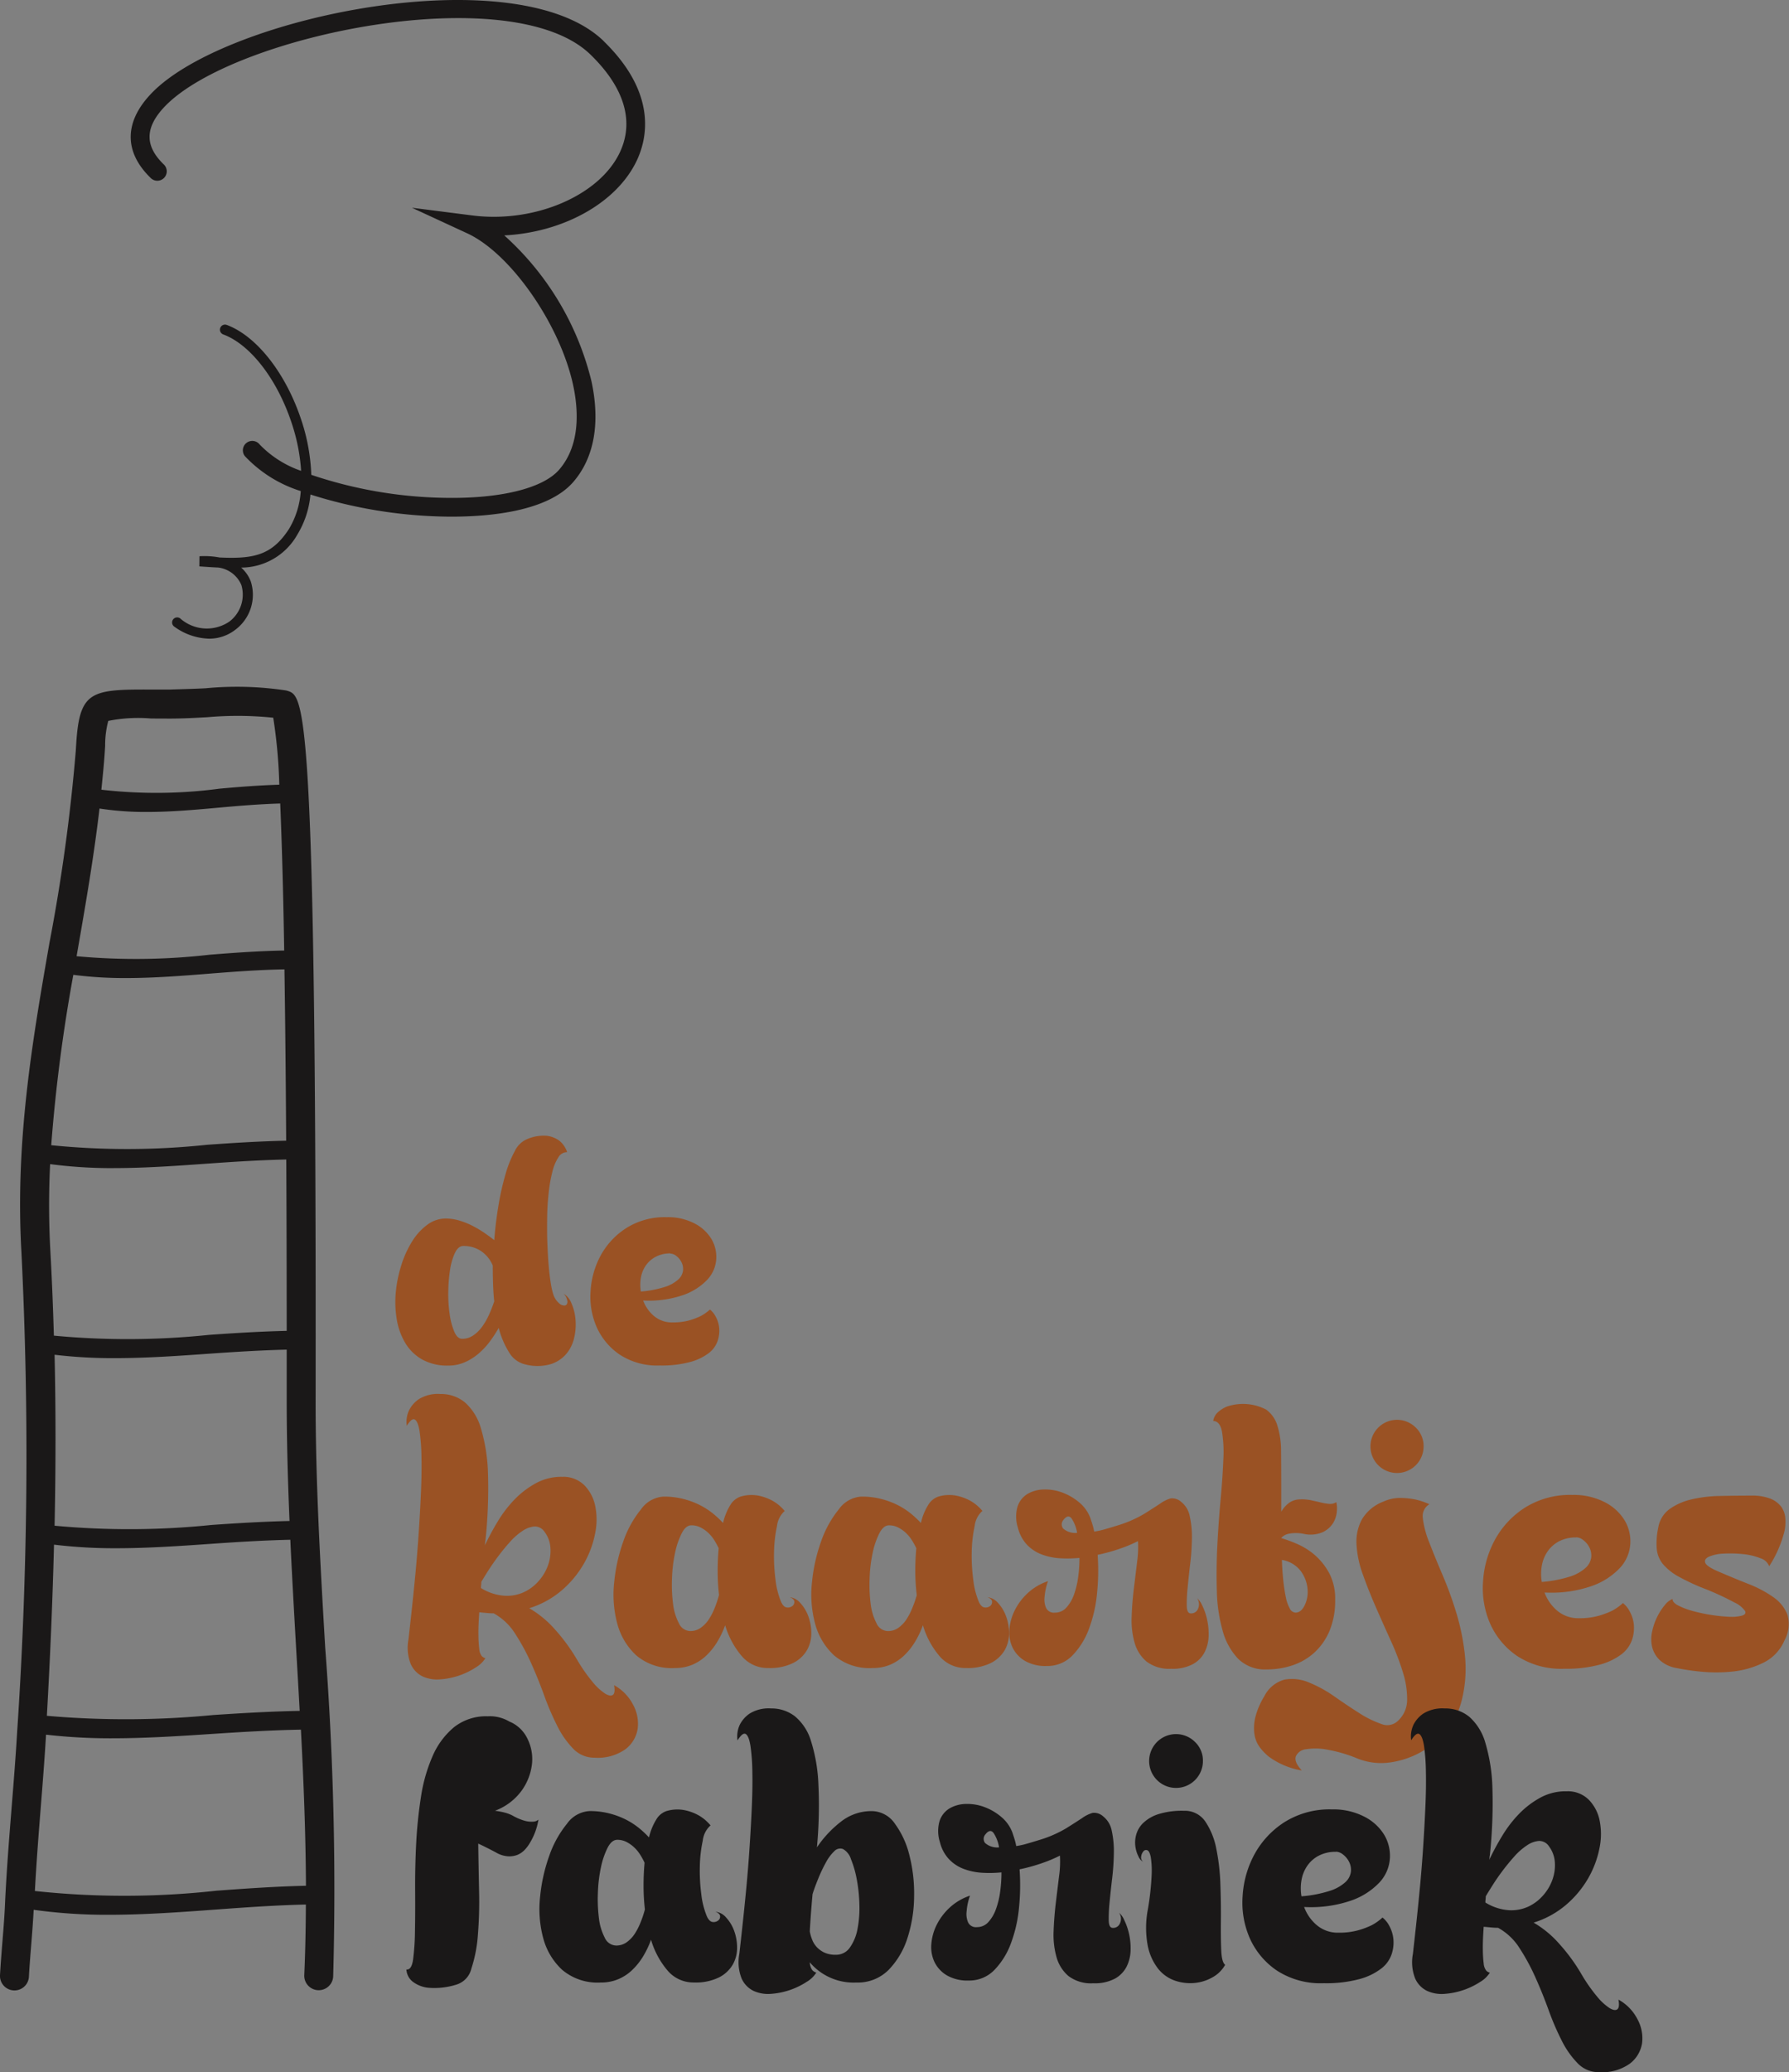 <svg xmlns="http://www.w3.org/2000/svg" width="121.185" height="140.297" viewBox="0 0 121.185 140.297">
  <rect x="0" y="0" width="121.185" height="140.297" fill="#808080" stroke="none"/>
  <g id="Group_1" data-name="Group 1" transform="translate(-706 257)">
    <path id="Path_19406" data-name="Path 19406" d="M40.894,2.783c-5.853-5.685-25.519-1.72-30.6,3.5-1.884,1.934-1.921,3.978-.1,5.754a.638.638,0,1,0,.891-.912C9.776,9.852,9.815,8.6,11.2,7.171c4.688-4.812,23.471-8.653,28.8-3.474,2.307,2.241,2.988,4.542,1.97,6.656-1.4,2.909-5.78,4.769-9.973,4.234l-4.095-.522L31.655,15.8c2.936,1.358,6.288,6.167,7.172,10.291.362,1.688.49,4.049-.954,5.712-1.109,1.278-4.062,1.991-7.9,1.9a29.657,29.657,0,0,1-8.887-1.555,13.129,13.129,0,0,0-.683-3.732C19.36,25.266,17.382,22.75,15.363,22a.343.343,0,1,0-.239.643c1.832.681,3.648,3.03,4.628,5.984a12.759,12.759,0,0,1,.645,3.252,7.094,7.094,0,0,1-2.808-1.785.637.637,0,1,0-1,.79,8.8,8.8,0,0,0,3.784,2.364,5.7,5.7,0,0,1-.8,2.569c-1.153,1.779-2.389,2.034-4.7,1.927a5.625,5.625,0,0,0-1.361-.084l-.007.686c.456.033.883.062,1.285.08a1.964,1.964,0,0,1,1.559,1.18,2.289,2.289,0,0,1-.81,2.477,2.719,2.719,0,0,1-3.332-.213.343.343,0,1,0-.388.565,4.177,4.177,0,0,0,2.34.806,2.881,2.881,0,0,0,1.8-.618,2.955,2.955,0,0,0,1.029-3.257,2.351,2.351,0,0,0-.654-.937,4.38,4.38,0,0,0,3.811-2.239,6.256,6.256,0,0,0,.885-2.709,31.881,31.881,0,0,0,8.907,1.491c.209.005.431.008.664.008,2.577,0,6.5-.355,8.228-2.343,1.416-1.631,1.845-3.988,1.238-6.815a19.437,19.437,0,0,0-5.908-9.884c3.95-.2,7.576-2.16,8.959-5.032.73-1.516,1.411-4.586-2.23-8.123" transform="translate(706 -257)" fill="#1a1818"/>
    <path id="Path_19395" data-name="Path 19395" d="M38.425,78.008a.67.67,0,0,0-.6.346,3.184,3.184,0,0,0-.405.969,9.907,9.907,0,0,0-.248,1.393c-.059.528-.1,1.075-.107,1.641s-.012,1.133.009,1.7.048,1.09.088,1.572.09.9.148,1.254a4.663,4.663,0,0,0,.17.751,1.327,1.327,0,0,0,.414.622.485.485,0,0,0,.385.129c.1-.026.151-.109.159-.247a.924.924,0,0,0-.248-.544,1.293,1.293,0,0,1,.514.633,3.367,3.367,0,0,1,.277,1.077,3.876,3.876,0,0,1-.079,1.235,2.586,2.586,0,0,1-.525,1.107,2.3,2.3,0,0,1-1.067.712,3.263,3.263,0,0,1-1.729.019,1.713,1.713,0,0,1-1.086-.8,5.866,5.866,0,0,1-.713-1.671,9.067,9.067,0,0,1-.592.909,4.987,4.987,0,0,1-.762.82,3.707,3.707,0,0,1-.939.593,2.733,2.733,0,0,1-1.126.228,3.472,3.472,0,0,1-1.788-.425A3.147,3.147,0,0,1,27.437,90.9a4.586,4.586,0,0,1-.565-1.6,7.106,7.106,0,0,1-.059-1.828,8.748,8.748,0,0,1,.377-1.828,6.887,6.887,0,0,1,.73-1.6,4.038,4.038,0,0,1,1.028-1.126A2.09,2.09,0,0,1,30.2,82.5a3.24,3.24,0,0,1,.918.138,5.338,5.338,0,0,1,.889.356,7.3,7.3,0,0,1,.8.475c.25.171.473.335.672.494q.1-1.245.295-2.4a17.853,17.853,0,0,1,.476-2.085,7.546,7.546,0,0,1,.621-1.542,1.639,1.639,0,0,1,.742-.77,2.824,2.824,0,0,1,1.432-.267,1.812,1.812,0,0,1,.86.346,1.642,1.642,0,0,1,.514.77m-4.94,10.1c-.041-.383-.067-.777-.08-1.186s-.02-.824-.02-1.246a2.2,2.2,0,0,0-.791-.978,2.1,2.1,0,0,0-1.205-.346c-.225,0-.411.155-.563.464a4.115,4.115,0,0,0-.336,1.167,10.592,10.592,0,0,0-.118,1.512,9.133,9.133,0,0,0,.1,1.511,4.554,4.554,0,0,0,.316,1.166c.137.311.313.465.523.465a1.317,1.317,0,0,0,.732-.217,2.38,2.38,0,0,0,.6-.574,4.5,4.5,0,0,0,.474-.809c.138-.3.259-.614.366-.929" transform="translate(706 -257)" fill="#9a5224"/>
    <path id="Path_19396" data-name="Path 19396" d="M48.091,88.662a1.5,1.5,0,0,1,.4.5,1.949,1.949,0,0,1,.227.761,2.126,2.126,0,0,1-.109.87,1.756,1.756,0,0,1-.6.82,3.679,3.679,0,0,1-1.255.6,7.494,7.494,0,0,1-2.066.237,4.626,4.626,0,0,1-2.717-.741,4.438,4.438,0,0,1-1.553-1.858,5.133,5.133,0,0,1-.414-2.421,5.78,5.78,0,0,1,.682-2.422,5.113,5.113,0,0,1,1.73-1.857,4.879,4.879,0,0,1,2.746-.742,3.893,3.893,0,0,1,1.888.425A2.859,2.859,0,0,1,48.2,83.9a2.38,2.38,0,0,1,.316,1.373,2.244,2.244,0,0,1-.6,1.364,4.129,4.129,0,0,1-1.621,1.038,7.121,7.121,0,0,1-2.728.375,2.5,2.5,0,0,0,.742,1.057,1.877,1.877,0,0,0,1.255.426,4.1,4.1,0,0,0,1.127-.138,4.72,4.72,0,0,0,.79-.3,3.134,3.134,0,0,0,.613-.435m-2.688-3.8A2.063,2.063,0,0,0,44.4,85.1a1.855,1.855,0,0,0-.662.593,2.075,2.075,0,0,0-.327.82,2.785,2.785,0,0,0,0,.929,7.158,7.158,0,0,0,1.641-.316,2.433,2.433,0,0,0,.9-.505.976.976,0,0,0,.315-.593,1.011,1.011,0,0,0-.1-.563,1.222,1.222,0,0,0-.346-.425.7.7,0,0,0-.415-.168" transform="translate(706 -257)" fill="#9a5224"/>
    <path id="Path_19388" data-name="Path 19388" d="M53.155,102.3a1.6,1.6,0,0,0-.522,1.019,9.211,9.211,0,0,0-.2,1.737,12.114,12.114,0,0,0,.1,1.9,5.479,5.479,0,0,0,.381,1.506c.109.23.237.355.383.369a.494.494,0,0,0,.371-.092.333.333,0,0,0,.139-.3c-.008-.123-.112-.224-.313-.3a1.1,1.1,0,0,1,.719.392,2.669,2.669,0,0,1,.544.905,3.289,3.289,0,0,1,.2,1.146,2.3,2.3,0,0,1-.29,1.135,2.261,2.261,0,0,1-.926.869,3.563,3.563,0,0,1-1.7.348,2.293,2.293,0,0,1-1.807-.823,5.7,5.7,0,0,1-1.112-2.074,6.194,6.194,0,0,1-.521,1.1,4.528,4.528,0,0,1-.73.927,3.158,3.158,0,0,1-.95.637,3,3,0,0,1-1.205.233,3.708,3.708,0,0,1-2.617-.858,4.491,4.491,0,0,1-1.287-2.154,7.588,7.588,0,0,1-.208-2.791,11.467,11.467,0,0,1,.626-2.793,7.1,7.1,0,0,1,1.193-2.152,2.019,2.019,0,0,1,1.528-.86,5.283,5.283,0,0,1,1.4.176,5.455,5.455,0,0,1,1.135.439,5.136,5.136,0,0,1,.868.579,6.957,6.957,0,0,1,.626.591,3.976,3.976,0,0,1,.486-1.205,1.3,1.3,0,0,1,.7-.58,2.583,2.583,0,0,1,1.251-.056,3.348,3.348,0,0,1,.949.359,2.937,2.937,0,0,1,.788.672M48.707,108a14.243,14.243,0,0,1-.093-1.623c0-.541.023-1.057.07-1.553a4.932,4.932,0,0,0-.29-.531,2.52,2.52,0,0,0-.405-.5,2.227,2.227,0,0,0-.522-.371,1.34,1.34,0,0,0-.637-.151c-.247,0-.464.178-.648.534a5.385,5.385,0,0,0-.452,1.32,9.65,9.65,0,0,0-.209,1.725,10.144,10.144,0,0,0,.07,1.726,3.785,3.785,0,0,0,.393,1.32.872.872,0,0,0,.777.534,1.189,1.189,0,0,0,.706-.221,2.135,2.135,0,0,0,.545-.566,4.431,4.431,0,0,0,.4-.776,7.2,7.2,0,0,0,.29-.869" transform="translate(706 -257)" fill="#9a5224"/>
    <path id="Path_19389" data-name="Path 19389" d="M66.543,102.3a1.605,1.605,0,0,0-.52,1.019,9.126,9.126,0,0,0-.2,1.737,12.114,12.114,0,0,0,.105,1.9,5.44,5.44,0,0,0,.382,1.506c.108.23.236.355.383.369a.493.493,0,0,0,.37-.092.333.333,0,0,0,.139-.3c-.008-.123-.112-.224-.313-.3a1.1,1.1,0,0,1,.719.392,2.669,2.669,0,0,1,.544.905,3.289,3.289,0,0,1,.2,1.146,2.3,2.3,0,0,1-.29,1.135,2.264,2.264,0,0,1-.927.869,3.555,3.555,0,0,1-1.7.348,2.294,2.294,0,0,1-1.806-.823,5.719,5.719,0,0,1-1.112-2.074,6.194,6.194,0,0,1-.521,1.1,4.494,4.494,0,0,1-.73.927,3.158,3.158,0,0,1-.95.637,3,3,0,0,1-1.2.233,3.709,3.709,0,0,1-2.618-.858,4.489,4.489,0,0,1-1.286-2.154,7.588,7.588,0,0,1-.209-2.791,11.467,11.467,0,0,1,.626-2.793,7.145,7.145,0,0,1,1.193-2.152,2.019,2.019,0,0,1,1.529-.86,5.268,5.268,0,0,1,1.4.176,5.421,5.421,0,0,1,1.136.439,5.056,5.056,0,0,1,.868.579,6.957,6.957,0,0,1,.626.591,3.95,3.95,0,0,1,.487-1.205,1.292,1.292,0,0,1,.695-.58,2.579,2.579,0,0,1,1.25-.056,3.355,3.355,0,0,1,.95.359,2.9,2.9,0,0,1,.787.672M62.1,108A14.243,14.243,0,0,1,62,106.379c0-.541.024-1.057.07-1.553a4.763,4.763,0,0,0-.29-.531,2.485,2.485,0,0,0-.405-.5,2.227,2.227,0,0,0-.522-.371,1.34,1.34,0,0,0-.637-.151c-.248,0-.462.178-.648.534a5.385,5.385,0,0,0-.452,1.32,9.563,9.563,0,0,0-.208,1.725,10.36,10.36,0,0,0,.069,1.726,3.806,3.806,0,0,0,.394,1.32.869.869,0,0,0,.776.534,1.189,1.189,0,0,0,.706-.221,2.135,2.135,0,0,0,.545-.566,4.364,4.364,0,0,0,.4-.776A7.2,7.2,0,0,0,62.1,108" transform="translate(706 -257)" fill="#9a5224"/>
    <path id="Path_19390" data-name="Path 19390" d="M70.992,107.051a3.952,3.952,0,0,0-.232,1.066,1.43,1.43,0,0,0,.093.729.58.58,0,0,0,.6.336,1.018,1.018,0,0,0,.777-.336,2.545,2.545,0,0,0,.51-.856,5.609,5.609,0,0,0,.289-1.181,9.566,9.566,0,0,0,.093-1.332,8.33,8.33,0,0,1-1.355.023,4.222,4.222,0,0,1-1.228-.267,2.684,2.684,0,0,1-.985-.661,2.582,2.582,0,0,1-.6-1.134,2.439,2.439,0,0,1-.023-1.448,1.565,1.565,0,0,1,.672-.845,2.262,2.262,0,0,1,1.1-.3,3.305,3.305,0,0,1,1.262.209,3.846,3.846,0,0,1,1.147.672,2.548,2.548,0,0,1,.753,1.066c.045.139.092.281.138.428a4.027,4.027,0,0,1,.116.475,5.23,5.23,0,0,0,.7-.151c.246-.07.516-.15.81-.242a8.168,8.168,0,0,0,1.865-.8c.455-.285.823-.519,1.1-.705a2.338,2.338,0,0,1,.707-.348.908.908,0,0,1,.706.231,1.624,1.624,0,0,1,.591,1,6.373,6.373,0,0,1,.139,1.5,16.487,16.487,0,0,1-.116,1.715c-.07.588-.127,1.123-.173,1.611a10.134,10.134,0,0,0-.058,1.215q.01.486.243.51a.487.487,0,0,0,.487-.244.741.741,0,0,0-.024-.776,1.358,1.358,0,0,1,.336.477,4.047,4.047,0,0,1,.324.914,4.516,4.516,0,0,1,.117,1.123,2.651,2.651,0,0,1-.255,1.1,1.936,1.936,0,0,1-.788.832,2.892,2.892,0,0,1-1.494.327,2.529,2.529,0,0,1-1.668-.487,2.571,2.571,0,0,1-.811-1.275,5.54,5.54,0,0,1-.2-1.76q.033-.972.151-1.924t.22-1.806a7.089,7.089,0,0,0,.057-1.391,9.044,9.044,0,0,1-1.123.477,11.824,11.824,0,0,1-1.609.451,15.167,15.167,0,0,1-.036,2.558,9.355,9.355,0,0,1-.545,2.434,5.147,5.147,0,0,1-1.123,1.818,2.353,2.353,0,0,1-1.748.717,2.767,2.767,0,0,1-1.471-.346,2.143,2.143,0,0,1-.835-.892,2.362,2.362,0,0,1-.221-1.215,3.519,3.519,0,0,1,.361-1.311,4.051,4.051,0,0,1,.88-1.17,3.757,3.757,0,0,1,1.378-.81m1.066-4.17a.454.454,0,0,0-.047.6,1.234,1.234,0,0,0,.95.3,2.481,2.481,0,0,0-.371-.972c-.154-.2-.332-.178-.532.068" transform="translate(706 -257)" fill="#9a5224"/>
    <path id="Path_19391" data-name="Path 19391" d="M82.181,96.209a1.009,1.009,0,0,1,.3-.578,2.163,2.163,0,0,1,.614-.394,3.4,3.4,0,0,1,2.676.2,2.094,2.094,0,0,1,.763,1.1,5.81,5.81,0,0,1,.244,1.726c.008.672.012,1.426.012,2.258v1.83a2,2,0,0,1,.487-.566,1.266,1.266,0,0,1,.74-.268,2.955,2.955,0,0,1,.8.059c.239.054.46.1.66.15a4.169,4.169,0,0,0,.556.094.792.792,0,0,0,.487-.117,1.846,1.846,0,0,1,.034.648,1.737,1.737,0,0,1-.266.789,1.687,1.687,0,0,1-.7.6,2.113,2.113,0,0,1-1.25.115,2.542,2.542,0,0,0-1.055-.01.907.907,0,0,0-.5.289,9,9,0,0,1,1.123.416,4.659,4.659,0,0,1,1.194.766,4.371,4.371,0,0,1,.95,1.215,3.693,3.693,0,0,1,.393,1.771,5.355,5.355,0,0,1-.371,2.086,4.193,4.193,0,0,1-1.007,1.471,4.128,4.128,0,0,1-1.483.881,5.432,5.432,0,0,1-1.772.289,2.593,2.593,0,0,1-1.935-.717,4.434,4.434,0,0,1-1.053-1.9,10.7,10.7,0,0,1-.394-2.7q-.046-1.517.034-3.091t.22-3.094c.094-1.01.154-1.91.185-2.7a8.66,8.66,0,0,0-.091-1.9c-.094-.478-.294-.719-.6-.719m5.583,12.973c.246,0,.452-.16.614-.486a2.1,2.1,0,0,0,.2-1.112,2.4,2.4,0,0,0-.453-1.205,1.987,1.987,0,0,0-1.285-.763q.024.741.093,1.388c.046.434.105.811.173,1.137a2.6,2.6,0,0,0,.268.764.461.461,0,0,0,.393.277" transform="translate(706 -257)" fill="#9a5224"/>
    <path id="Path_19393" data-name="Path 19393" d="M109.934,108.533a1.759,1.759,0,0,1,.474.592,2.314,2.314,0,0,1,.268.891,2.53,2.53,0,0,1-.128,1.019,2.087,2.087,0,0,1-.706.963,4.269,4.269,0,0,1-1.472.705,8.7,8.7,0,0,1-2.42.279,5.426,5.426,0,0,1-3.187-.869,5.21,5.21,0,0,1-1.819-2.177,6.025,6.025,0,0,1-.485-2.838,6.735,6.735,0,0,1,.8-2.838,5.981,5.981,0,0,1,2.027-2.178,5.743,5.743,0,0,1,3.221-.869,4.579,4.579,0,0,1,2.213.5,3.359,3.359,0,0,1,1.342,1.24,2.772,2.772,0,0,1,.37,1.61,2.625,2.625,0,0,1-.707,1.6,4.8,4.8,0,0,1-1.9,1.217,8.372,8.372,0,0,1-3.2.44,2.913,2.913,0,0,0,.869,1.24,2.2,2.2,0,0,0,1.471.5,4.717,4.717,0,0,0,1.32-.162,5.5,5.5,0,0,0,.927-.348,3.642,3.642,0,0,0,.718-.51m-3.151-4.447a2.449,2.449,0,0,0-1.182.266,2.174,2.174,0,0,0-.775.695,2.444,2.444,0,0,0-.383.963,3.257,3.257,0,0,0,0,1.088,8.466,8.466,0,0,0,1.923-.369,2.88,2.88,0,0,0,1.054-.592,1.166,1.166,0,0,0,.371-.7,1.194,1.194,0,0,0-.116-.66,1.427,1.427,0,0,0-.406-.5.81.81,0,0,0-.486-.2" transform="translate(706 -257)" fill="#9a5224"/>
    <path id="Path_19394" data-name="Path 19394" d="M119.848,106.055a.91.91,0,0,0-.6-.555,4.33,4.33,0,0,0-1.169-.279,8.228,8.228,0,0,0-1.3-.035,2.883,2.883,0,0,0-1,.2c-.24.11-.328.248-.267.418s.362.371.9.6q1.019.439,2.016.834a7.879,7.879,0,0,1,1.689.892,2.626,2.626,0,0,1,.963,1.194,2.282,2.282,0,0,1-.2,1.736,2.973,2.973,0,0,1-1.436,1.517,6.166,6.166,0,0,1-2.062.592,10.561,10.561,0,0,1-2.132.012,15.1,15.1,0,0,1-1.668-.244,2.22,2.22,0,0,1-1.17-.557,1.864,1.864,0,0,1-.5-.879,2.328,2.328,0,0,1,0-1.031,4.208,4.208,0,0,1,.348-1.008,3.884,3.884,0,0,1,.521-.8,1.232,1.232,0,0,1,.521-.406q-.024.231.371.44a5.016,5.016,0,0,0,.973.371,11.263,11.263,0,0,0,1.239.267,10.708,10.708,0,0,0,1.217.127,2.87,2.87,0,0,0,.881-.07c.215-.061.292-.166.23-.313a1.794,1.794,0,0,0-.718-.58,18.843,18.843,0,0,0-1.969-.914,14.423,14.423,0,0,1-1.806-.834,3.792,3.792,0,0,1-1.067-.845,1.9,1.9,0,0,1-.427-1.043,5.022,5.022,0,0,1,.1-1.424,1.954,1.954,0,0,1,.777-1.274,4.2,4.2,0,0,1,1.482-.65,9.08,9.08,0,0,1,1.923-.23q1.054-.024,2.1-.024a3.425,3.425,0,0,1,1.32.207,1.721,1.721,0,0,1,.729.545,1.506,1.506,0,0,1,.279.777,3.1,3.1,0,0,1-.058.879,7.935,7.935,0,0,1-1.043,2.387" transform="translate(706 -257)" fill="#9a5224"/>
    <path id="Path_19387" data-name="Path 19387" d="M38.143,99.986a2.016,2.016,0,0,1,1.448.579,2.824,2.824,0,0,1,.73,1.4,4.656,4.656,0,0,1-.012,1.877,6.633,6.633,0,0,1-.752,2.014,6.911,6.911,0,0,1-1.483,1.8,6.206,6.206,0,0,1-2.224,1.227A7,7,0,0,1,37.6,110.33a12.385,12.385,0,0,1,1.495,2.049,11.207,11.207,0,0,0,1.054,1.506,3.748,3.748,0,0,0,.857.789q.358.208.521.068c.109-.091.132-.308.07-.648a3.167,3.167,0,0,1,1.286,1.32,2.676,2.676,0,0,1,.312,1.633,2.154,2.154,0,0,1-.822,1.379,3.242,3.242,0,0,1-2.1.578,1.958,1.958,0,0,1-1.437-.6,6.041,6.041,0,0,1-1.077-1.53,18.045,18.045,0,0,1-.892-2.072q-.417-1.149-.9-2.225a14.5,14.5,0,0,0-1.078-1.98,3.994,3.994,0,0,0-1.448-1.367c-.155,0-.313-.008-.475-.024l-.5-.047q-.072.977-.058,1.565a7.979,7.979,0,0,0,.058.928.889.889,0,0,0,.162.463.449.449,0,0,0,.254.15,1.927,1.927,0,0,1-.649.625,5.054,5.054,0,0,1-2.409.81,2.4,2.4,0,0,1-1.192-.195,1.707,1.707,0,0,1-.811-.847,3.012,3.012,0,0,1-.151-1.668q.093-.81.22-1.981t.255-2.512q.126-1.344.22-2.758t.151-2.711c.037-.863.049-1.656.034-2.373a13.483,13.483,0,0,0-.127-1.738c-.07-.439-.174-.707-.313-.8s-.324.045-.555.416a1.838,1.838,0,0,1,.162-1.064,2,2,0,0,1,.659-.742,2.448,2.448,0,0,1,1.448-.348,2.554,2.554,0,0,1,1.668.568,3.693,3.693,0,0,1,1.089,1.772,11.777,11.777,0,0,1,.476,3.082,33.353,33.353,0,0,1-.175,4.518.684.684,0,0,0-.023.162.683.683,0,0,1-.023.16,18.188,18.188,0,0,1,.88-1.631,8.28,8.28,0,0,1,1.17-1.52,6.044,6.044,0,0,1,1.471-1.1,3.581,3.581,0,0,1,1.784-.4m-1.251,3.729a.785.785,0,0,0-.683-.369,1.673,1.673,0,0,0-.811.3,4.247,4.247,0,0,0-.845.74c-.279.308-.545.635-.8.974s-.482.667-.683.983-.356.568-.464.754a1.873,1.873,0,0,1-.011.209,1.627,1.627,0,0,0-.012.207,3.451,3.451,0,0,0,1.575.521,2.762,2.762,0,0,0,1.333-.242,3.023,3.023,0,0,0,1.02-.777,3.246,3.246,0,0,0,.625-1.076,2.9,2.9,0,0,0,.149-1.17,1.967,1.967,0,0,0-.393-1.055" transform="translate(706 -257)" fill="#9a5224"/>
    <path id="Path_19392" data-name="Path 19392" d="M96.382,102.813a6.542,6.542,0,0,0,.44,1.632q.371.961.891,2.179a24.99,24.99,0,0,1,.939,2.581,15.446,15.446,0,0,1,.579,2.861,8.77,8.77,0,0,1-.208,3.023,5.1,5.1,0,0,1-1.031,2.073,6.053,6.053,0,0,1-1.76,1.472,5.953,5.953,0,0,1-2.143.7,4.329,4.329,0,0,1-2.2-.3,9.5,9.5,0,0,0-1.946-.567,4.134,4.134,0,0,0-1.471-.035.831.831,0,0,0-.695.487q-.127.372.406.949a5.221,5.221,0,0,1-2.224-.926,3.566,3.566,0,0,1-.626-.648,1.973,1.973,0,0,1-.359-.881,3.051,3.051,0,0,1,.058-1.135,5.069,5.069,0,0,1,.6-1.414,2.187,2.187,0,0,1,1.379-1.147,2.909,2.909,0,0,1,1.634.186,8.582,8.582,0,0,1,1.737.949q.88.615,1.679,1.123a6.828,6.828,0,0,0,1.5.742,1.046,1.046,0,0,0,1.157-.23,1.926,1.926,0,0,0,.6-1.391,5.93,5.93,0,0,0-.278-1.841,16.992,16.992,0,0,0-.811-2.131q-.51-1.125-1.007-2.258c-.333-.757-.63-1.5-.892-2.235a7.107,7.107,0,0,1-.441-2.052,3.183,3.183,0,0,1,.36-1.7,2.881,2.881,0,0,1,1.47-1.218,2.7,2.7,0,0,1,1.136-.244,5.512,5.512,0,0,1,1,.1,5.08,5.08,0,0,1,.973.326.92.92,0,0,0-.44.973m-.487-6.165a1.8,1.8,0,1,0,.532,1.276,1.743,1.743,0,0,0-.532-1.276" transform="translate(706 -257)" fill="#9a5224"/>
    <path id="Path_19398" data-name="Path 19398" d="M33.88,118.52a.768.768,0,0,1,.614.568,1.968,1.968,0,0,1,.023,1.123,3,3,0,0,1-.66,1.229,2.935,2.935,0,0,1-1.437.879c.016-.555.05-1.065.105-1.529a5.615,5.615,0,0,1,.255-1.192,2.243,2.243,0,0,1,.44-.789.867.867,0,0,1,.66-.289" transform="translate(706 -257)" fill="#fff"/>
    <path id="Path_19397" data-name="Path 19397" d="M33.695,118.52a4.769,4.769,0,0,1-.231-1.3.948.948,0,0,1,.231-.683q.231-.245.95.082a2.35,2.35,0,0,1,1.1,1.134,3.082,3.082,0,0,1,.289,1.69,3.83,3.83,0,0,1-.685,1.773,3.934,3.934,0,0,1-1.817,1.379c.216.031.421.068.614.115a2.563,2.563,0,0,1,.568.209,3.662,3.662,0,0,0,.845.36,1.676,1.676,0,0,0,.544.056.578.578,0,0,0,.371-.138,4.376,4.376,0,0,1-.58,1.576,2.527,2.527,0,0,1-.381.5,1.418,1.418,0,0,1-.5.324,1.546,1.546,0,0,1-.638.08,1.842,1.842,0,0,1-.775-.254c-.233-.125-.449-.236-.649-.336s-.386-.189-.556-.267q.022,1.577.057,3.2a27.915,27.915,0,0,1-.08,2.977,9.412,9.412,0,0,1-.441,2.283,1.487,1.487,0,0,1-1.019,1.088,4.939,4.939,0,0,1-1.934.209,2.092,2.092,0,0,1-1.009-.4,1.121,1.121,0,0,1-.439-.834q.346.047.452-.672a16.4,16.4,0,0,0,.127-1.922q.023-1.2.012-2.746t.069-3.162a30.339,30.339,0,0,1,.324-3.174,10.875,10.875,0,0,1,.788-2.767,5.255,5.255,0,0,1,1.448-1.957,3.5,3.5,0,0,1,2.293-.742,2.59,2.59,0,0,1,1.61.451,2.2,2.2,0,0,1,.858,2.316A1.873,1.873,0,0,1,34.9,120a2.558,2.558,0,0,0,.1-.462,2.192,2.192,0,0,0-.046-.487c-.371-4.678-.166-.281-.337-.381a1.466,1.466,0,0,0-.741-.152Z" transform="translate(706 -257)" fill="#1a1818"/>
    <path id="Path_19399" data-name="Path 19399" d="M48.126,123.594a1.605,1.605,0,0,0-.52,1.019,9.049,9.049,0,0,0-.2,1.737,11.993,11.993,0,0,0,.1,1.9,5.44,5.44,0,0,0,.382,1.506c.108.23.236.355.383.371a.493.493,0,0,0,.37-.094.33.33,0,0,0,.138-.3c-.007-.123-.111-.222-.311-.3a1.094,1.094,0,0,1,.718.392,2.638,2.638,0,0,1,.544.9,3.312,3.312,0,0,1,.2,1.146,2.3,2.3,0,0,1-.291,1.137,2.261,2.261,0,0,1-.925.867,3.562,3.562,0,0,1-1.7.348,2.294,2.294,0,0,1-1.806-.823A5.7,5.7,0,0,1,44.1,131.33a6.281,6.281,0,0,1-.521,1.1,4.5,4.5,0,0,1-.73.925,3.086,3.086,0,0,1-.95.637,2.966,2.966,0,0,1-1.2.233,3.709,3.709,0,0,1-2.618-.858,4.489,4.489,0,0,1-1.286-2.154,7.588,7.588,0,0,1-.209-2.791,11.446,11.446,0,0,1,.626-2.793,7.1,7.1,0,0,1,1.194-2.152,2.014,2.014,0,0,1,1.528-.86,5.258,5.258,0,0,1,1.4.176,5.442,5.442,0,0,1,1.136.439,5.1,5.1,0,0,1,.868.579,6.8,6.8,0,0,1,.625.591,4,4,0,0,1,.488-1.205,1.293,1.293,0,0,1,.694-.58,2.584,2.584,0,0,1,1.251-.056,3.333,3.333,0,0,1,.951.359,2.915,2.915,0,0,1,.786.672m-4.447,5.7a14.242,14.242,0,0,1-.092-1.623c0-.539.023-1.057.069-1.551a4.751,4.751,0,0,0-.289-.533,2.525,2.525,0,0,0-.406-.5,2.3,2.3,0,0,0-.521-.371,1.345,1.345,0,0,0-.637-.151c-.248,0-.464.178-.65.534a5.386,5.386,0,0,0-.451,1.32,9.653,9.653,0,0,0-.208,1.725,10.369,10.369,0,0,0,.069,1.726,3.806,3.806,0,0,0,.394,1.32.87.87,0,0,0,.776.534,1.192,1.192,0,0,0,.707-.221,2.147,2.147,0,0,0,.544-.566,4.381,4.381,0,0,0,.4-.778,6.891,6.891,0,0,0,.29-.867" transform="translate(706 -257)" fill="#1a1818"/>
    <path id="Path_19400" data-name="Path 19400" d="M49.957,117.824a1.865,1.865,0,0,1,.162-1.065,2.025,2.025,0,0,1,.661-.742,2.449,2.449,0,0,1,1.447-.348,2.586,2.586,0,0,1,1.622.534,3.473,3.473,0,0,1,1.089,1.679,11.207,11.207,0,0,1,.5,2.93,30.341,30.341,0,0,1-.1,4.264,7.453,7.453,0,0,1,1.61-1.727,3.332,3.332,0,0,1,2.1-.73,1.922,1.922,0,0,1,1.575.859,6.006,6.006,0,0,1,.984,2.152,10.447,10.447,0,0,1,.313,2.793,9.35,9.35,0,0,1-.45,2.791,5.445,5.445,0,0,1-1.275,2.155,2.94,2.94,0,0,1-2.189.857,3.884,3.884,0,0,1-3.151-1.367.98.98,0,0,0,.163.521.573.573,0,0,0,.277.174,1.917,1.917,0,0,1-.649.625,5.09,5.09,0,0,1-2.409.813,2.4,2.4,0,0,1-1.193-.2,1.7,1.7,0,0,1-.81-.844,3,3,0,0,1-.151-1.668q.093-.812.22-1.983t.255-2.511q.127-1.346.22-2.758t.15-2.711c.038-.863.05-1.656.035-2.373a13.249,13.249,0,0,0-.128-1.738c-.069-.44-.173-.707-.312-.8s-.324.045-.556.416m4.888,12.949a3.051,3.051,0,0,0,.151.533,1.582,1.582,0,0,0,.312.512,1.705,1.705,0,0,0,.521.381,1.778,1.778,0,0,0,.776.15,1.127,1.127,0,0,0,.962-.5,3.187,3.187,0,0,0,.51-1.25,7.47,7.47,0,0,0,.127-1.646,10.517,10.517,0,0,0-.174-1.69,6.8,6.8,0,0,0-.394-1.379,1.181,1.181,0,0,0-.544-.695.544.544,0,0,0-.59.15,2.961,2.961,0,0,0-.556.743,9.763,9.763,0,0,0-.511,1.066c-.161.393-.3.76-.405,1.1-.045.525-.085,1-.115,1.412s-.054.787-.07,1.111" transform="translate(706 -257)" fill="#1a1818"/>
    <path id="Path_19401" data-name="Path 19401" d="M65.709,128.342a3.947,3.947,0,0,0-.231,1.066,1.42,1.42,0,0,0,.093.729.58.58,0,0,0,.6.338,1.021,1.021,0,0,0,.776-.338,2.563,2.563,0,0,0,.509-.856,5.489,5.489,0,0,0,.29-1.181,9.566,9.566,0,0,0,.092-1.332,8.108,8.108,0,0,1-1.355.023,4.222,4.222,0,0,1-1.227-.267,2.648,2.648,0,0,1-.984-.661,2.573,2.573,0,0,1-.6-1.134,2.449,2.449,0,0,1-.024-1.448,1.576,1.576,0,0,1,.673-.845,2.284,2.284,0,0,1,1.1-.3,3.3,3.3,0,0,1,1.262.209,3.8,3.8,0,0,1,1.146.672,2.541,2.541,0,0,1,.754,1.066c.045.139.092.281.138.428a3.84,3.84,0,0,1,.116.475,5.151,5.151,0,0,0,.695-.151c.246-.07.518-.15.811-.242a8.149,8.149,0,0,0,1.865-.8q.683-.428,1.1-.705a2.316,2.316,0,0,1,.707-.348.909.909,0,0,1,.707.233,1.623,1.623,0,0,1,.59.994,6.5,6.5,0,0,1,.139,1.506,16.448,16.448,0,0,1-.116,1.715c-.07.588-.127,1.123-.173,1.611a10.348,10.348,0,0,0-.058,1.215c.006.324.088.494.243.51a.486.486,0,0,0,.486-.243.738.738,0,0,0-.023-.777,1.378,1.378,0,0,1,.336.475,4.2,4.2,0,0,1,.325.916,4.423,4.423,0,0,1,.115,1.123,2.651,2.651,0,0,1-.255,1.1,1.943,1.943,0,0,1-.787.834,2.911,2.911,0,0,1-1.494.325,2.532,2.532,0,0,1-1.669-.487,2.585,2.585,0,0,1-.811-1.275,5.541,5.541,0,0,1-.2-1.76q.035-.972.15-1.924t.22-1.806a6.944,6.944,0,0,0,.058-1.391,9.179,9.179,0,0,1-1.123.477,11.814,11.814,0,0,1-1.611.451,14.954,14.954,0,0,1-.034,2.558,9.315,9.315,0,0,1-.545,2.434,5.129,5.129,0,0,1-1.123,1.818,2.356,2.356,0,0,1-1.749.719,2.765,2.765,0,0,1-1.47-.348,2.137,2.137,0,0,1-.835-.892,2.366,2.366,0,0,1-.221-1.217,3.5,3.5,0,0,1,.36-1.307,4.059,4.059,0,0,1,.88-1.17,3.777,3.777,0,0,1,1.378-.812m1.066-4.17a.456.456,0,0,0-.046.6,1.234,1.234,0,0,0,.95.3,2.467,2.467,0,0,0-.37-.972c-.155-.2-.333-.178-.534.068" transform="translate(706 -257)" fill="#1a1818"/>
    <path id="Path_19402" data-name="Path 19402" d="M77.431,126.049a.736.736,0,0,1-.312-.359,2.071,2.071,0,0,1-.209-.672,1.96,1.96,0,0,1,.058-.811,1.748,1.748,0,0,1,.475-.787,2.657,2.657,0,0,1,1.02-.592,5.331,5.331,0,0,1,1.725-.23,1.672,1.672,0,0,1,1.459.728,4.963,4.963,0,0,1,.742,1.831,14.311,14.311,0,0,1,.278,2.41q.046,1.31.035,2.466c-.009.772,0,1.436.023,1.993s.111.888.266,1a2.175,2.175,0,0,1-.834.834,3.01,3.01,0,0,1-1.217.394,3.168,3.168,0,0,1-1.331-.15,2.491,2.491,0,0,1-1.159-.813,3.712,3.712,0,0,1-.706-1.574,6.592,6.592,0,0,1,.011-2.443,18.717,18.717,0,0,0,.255-2.3,6.081,6.081,0,0,0-.058-1.239c-.054-.269-.131-.425-.231-.462a.224.224,0,0,0-.266.068.669.669,0,0,0-.152.348.367.367,0,0,0,.128.359m4.054-6.834a1.822,1.822,0,1,1-.533-1.273,1.742,1.742,0,0,1,.533,1.273" transform="translate(706 -257)" fill="#1a1818"/>
    <path id="Path_19403" data-name="Path 19403" d="M93.648,129.824a1.794,1.794,0,0,1,.475.592,2.347,2.347,0,0,1,.266.891,2.5,2.5,0,0,1-.127,1.019,2.051,2.051,0,0,1-.707.961,4.21,4.21,0,0,1-1.471.707,8.7,8.7,0,0,1-2.421.279,5.425,5.425,0,0,1-3.186-.869,5.207,5.207,0,0,1-1.818-2.177,6.013,6.013,0,0,1-.486-2.838,6.75,6.75,0,0,1,.8-2.838A6,6,0,0,1,87,123.373a5.74,5.74,0,0,1,3.22-.869,4.574,4.574,0,0,1,2.213.5,3.342,3.342,0,0,1,1.343,1.24,2.781,2.781,0,0,1,.371,1.61,2.631,2.631,0,0,1-.707,1.6,4.8,4.8,0,0,1-1.9,1.217,8.381,8.381,0,0,1-3.2.441,2.916,2.916,0,0,0,.869,1.239,2.2,2.2,0,0,0,1.471.5,4.717,4.717,0,0,0,1.32-.162,5.466,5.466,0,0,0,.927-.348,3.613,3.613,0,0,0,.718-.51M90.5,125.377a2.427,2.427,0,0,0-1.182.268,2.151,2.151,0,0,0-.775.693,2.443,2.443,0,0,0-.382.963,3.155,3.155,0,0,0,0,1.088,8.346,8.346,0,0,0,1.922-.371,2.844,2.844,0,0,0,1.054-.59,1.155,1.155,0,0,0,.371-.7,1.2,1.2,0,0,0-.116-.66,1.427,1.427,0,0,0-.406-.5.812.812,0,0,0-.486-.2" transform="translate(706 -257)" fill="#1a1818"/>
    <path id="Path_19405" data-name="Path 19405" d="M22.032,111.592c-.325-5.529-.66-11.246-.652-16.817.057-47.371-.8-47.647-1.9-48a1.038,1.038,0,0,0-.113-.029,22.238,22.238,0,0,0-5.428-.148c-.816.044-1.682.063-2.464.089l-1.222,0c-4.092-.019-4.866.085-5.091,3.687l-.029.464A123.152,123.152,0,0,1,3.351,63.828c-1.145,6.58-2.329,13.385-1.9,20.94a278.549,278.549,0,0,1-.29,32.5c-.1,1.7-.236,3.4-.373,5.1-.173,2.167-.353,4.41-.452,6.623-.034.761-.1,1.608-.172,2.47-.06.748-.12,1.508-.162,2.235a.981.981,0,1,0,1.958.112c.04-.712.1-1.457.159-2.191.064-.805.125-1.59.162-2.315a35.733,35.733,0,0,0,5.081.338c2.452,0,4.925-.182,7.351-.361,1.985-.146,4.024-.289,6.006-.333-.007,1.6-.037,3.194-.108,4.776a.98.98,0,0,0,.936,1.023h.045a.98.98,0,0,0,.978-.936,216.16,216.16,0,0,0-.538-22.222M4.967,66a26.859,26.859,0,0,0,3.56.219c1.924,0,3.862-.155,5.763-.307,1.648-.131,3.341-.255,4.978-.281.05,3.259.09,7.1.117,11.6-1.777.036-3.589.15-5.355.276a51.425,51.425,0,0,1-10.56.029A110.414,110.414,0,0,1,4.967,66M3.69,91.722a33.467,33.467,0,0,0,4.078.231c2.164,0,4.344-.155,6.484-.307,1.71-.121,3.459-.228,5.169-.269,0,1.106,0,2.234,0,3.4,0,2.717.075,5.462.192,8.2-1.757.041-3.544.148-5.288.27a54.419,54.419,0,0,1-10.628.05c.084-4.051.083-7.888,0-11.571M7.706,79.085c2.141,0,4.3-.155,6.415-.307,1.744-.125,3.53-.237,5.271-.273.018,3.471.028,7.329.029,11.6-1.747.04-3.525.149-5.259.272a53.243,53.243,0,0,1-10.512.052c-.058-1.955-.134-3.883-.241-5.77a56.688,56.688,0,0,1-.014-5.842,32.312,32.312,0,0,0,4.311.27m-4.04,25.494a34.112,34.112,0,0,0,4.2.242c2.184,0,4.383-.155,6.542-.306,1.74-.122,3.52-.23,5.258-.269.118,2.506.26,5,.4,7.461.08,1.367.159,2.745.235,4.126-1.939.035-3.919.151-5.848.279a61.528,61.528,0,0,1-11.278.054c.23-4.077.392-7.929.483-11.587M7.122,50.494a6.433,6.433,0,0,1,.212-1.686,10.364,10.364,0,0,1,2.91-.162l1.233.005c.9,0,1.73-.047,2.571-.093a23.222,23.222,0,0,1,4.461.035,34.851,34.851,0,0,1,.41,4.534c-1.349.042-2.718.148-4.052.27a32.292,32.292,0,0,1-8,.069c.084-.832.17-1.662.226-2.5ZM6.735,54.74a20.5,20.5,0,0,0,3.2.234c1.686,0,3.382-.155,5.047-.307,1.323-.121,2.675-.227,4-.267.1,2.395.2,5.632.269,9.955-1.675.027-3.391.152-5.058.285a43.639,43.639,0,0,1-9.005.1l.1-.573c.535-3.07,1.076-6.217,1.452-9.425m7.885,73.272a56.868,56.868,0,0,1-12.262.015c.1-1.839.24-3.693.385-5.5.136-1.7.27-3.391.371-5.084a38.245,38.245,0,0,0,4.48.245c2.319,0,4.657-.155,6.951-.307,1.93-.127,3.909-.244,5.834-.277.184,3.511.324,7.051.341,10.569-2.023.044-4.09.189-6.1.337" transform="translate(706 -257)" fill="#1a1818"/>
    <path id="Path_19404" data-name="Path 19404" d="M106.18,121.277a2,2,0,0,1,1.447.579,2.8,2.8,0,0,1,.73,1.4,4.655,4.655,0,0,1-.011,1.877,6.647,6.647,0,0,1-.753,2.016,6.891,6.891,0,0,1-1.482,1.793,6.2,6.2,0,0,1-2.225,1.228,7,7,0,0,1,1.749,1.449,12.271,12.271,0,0,1,1.495,2.049,11.044,11.044,0,0,0,1.053,1.506,3.79,3.79,0,0,0,.857.789c.24.139.413.162.523.068s.131-.308.069-.648a3.164,3.164,0,0,1,1.285,1.32,2.694,2.694,0,0,1,.314,1.635,2.16,2.16,0,0,1-.823,1.377,3.242,3.242,0,0,1-2.1.58,1.96,1.96,0,0,1-1.437-.6,6.039,6.039,0,0,1-1.077-1.528,18.06,18.06,0,0,1-.892-2.074q-.417-1.149-.9-2.225a14.33,14.33,0,0,0-1.076-1.98,4.009,4.009,0,0,0-1.447-1.367c-.155,0-.314-.008-.475-.024l-.5-.047q-.069.977-.057,1.565a8.019,8.019,0,0,0,.057.928.887.887,0,0,0,.162.462.434.434,0,0,0,.255.151,1.917,1.917,0,0,1-.649.625,5.085,5.085,0,0,1-2.408.812,2.382,2.382,0,0,1-1.194-.2,1.694,1.694,0,0,1-.81-.844,3.005,3.005,0,0,1-.151-1.668q.093-.812.22-1.982t.255-2.512q.127-1.344.22-2.758t.15-2.711c.039-.863.05-1.656.035-2.373a13.483,13.483,0,0,0-.127-1.738c-.07-.439-.174-.707-.313-.8s-.324.045-.556.416a1.863,1.863,0,0,1,.162-1.064,2,2,0,0,1,.66-.742,2.447,2.447,0,0,1,1.449-.348,2.555,2.555,0,0,1,1.667.568,3.7,3.7,0,0,1,1.089,1.772,11.768,11.768,0,0,1,.475,3.082,33.171,33.171,0,0,1-.174,4.518.74.74,0,0,0-.023.162.668.668,0,0,1-.024.162,17.718,17.718,0,0,1,.881-1.633,8.237,8.237,0,0,1,1.17-1.52,6.012,6.012,0,0,1,1.471-1.1,3.584,3.584,0,0,1,1.784-.4m-1.251,3.729a.79.79,0,0,0-.684-.369,1.673,1.673,0,0,0-.81.3,4.251,4.251,0,0,0-.846.74q-.417.465-.8.973t-.683.986c-.2.316-.356.566-.463.752a1.859,1.859,0,0,1-.012.209,1.472,1.472,0,0,0-.012.209,3.474,3.474,0,0,0,1.576.519,2.754,2.754,0,0,0,1.331-.242,3.035,3.035,0,0,0,1.019-.777,3.232,3.232,0,0,0,.626-1.076,2.9,2.9,0,0,0,.151-1.17,1.993,1.993,0,0,0-.394-1.055" transform="translate(706 -257)" fill="#1a1818"/>
    <rect id="Rectangle_52304" data-name="Rectangle 52304" width="121.185" height="140.297" transform="translate(706 -257)" fill="none"/>
  </g>
</svg>
